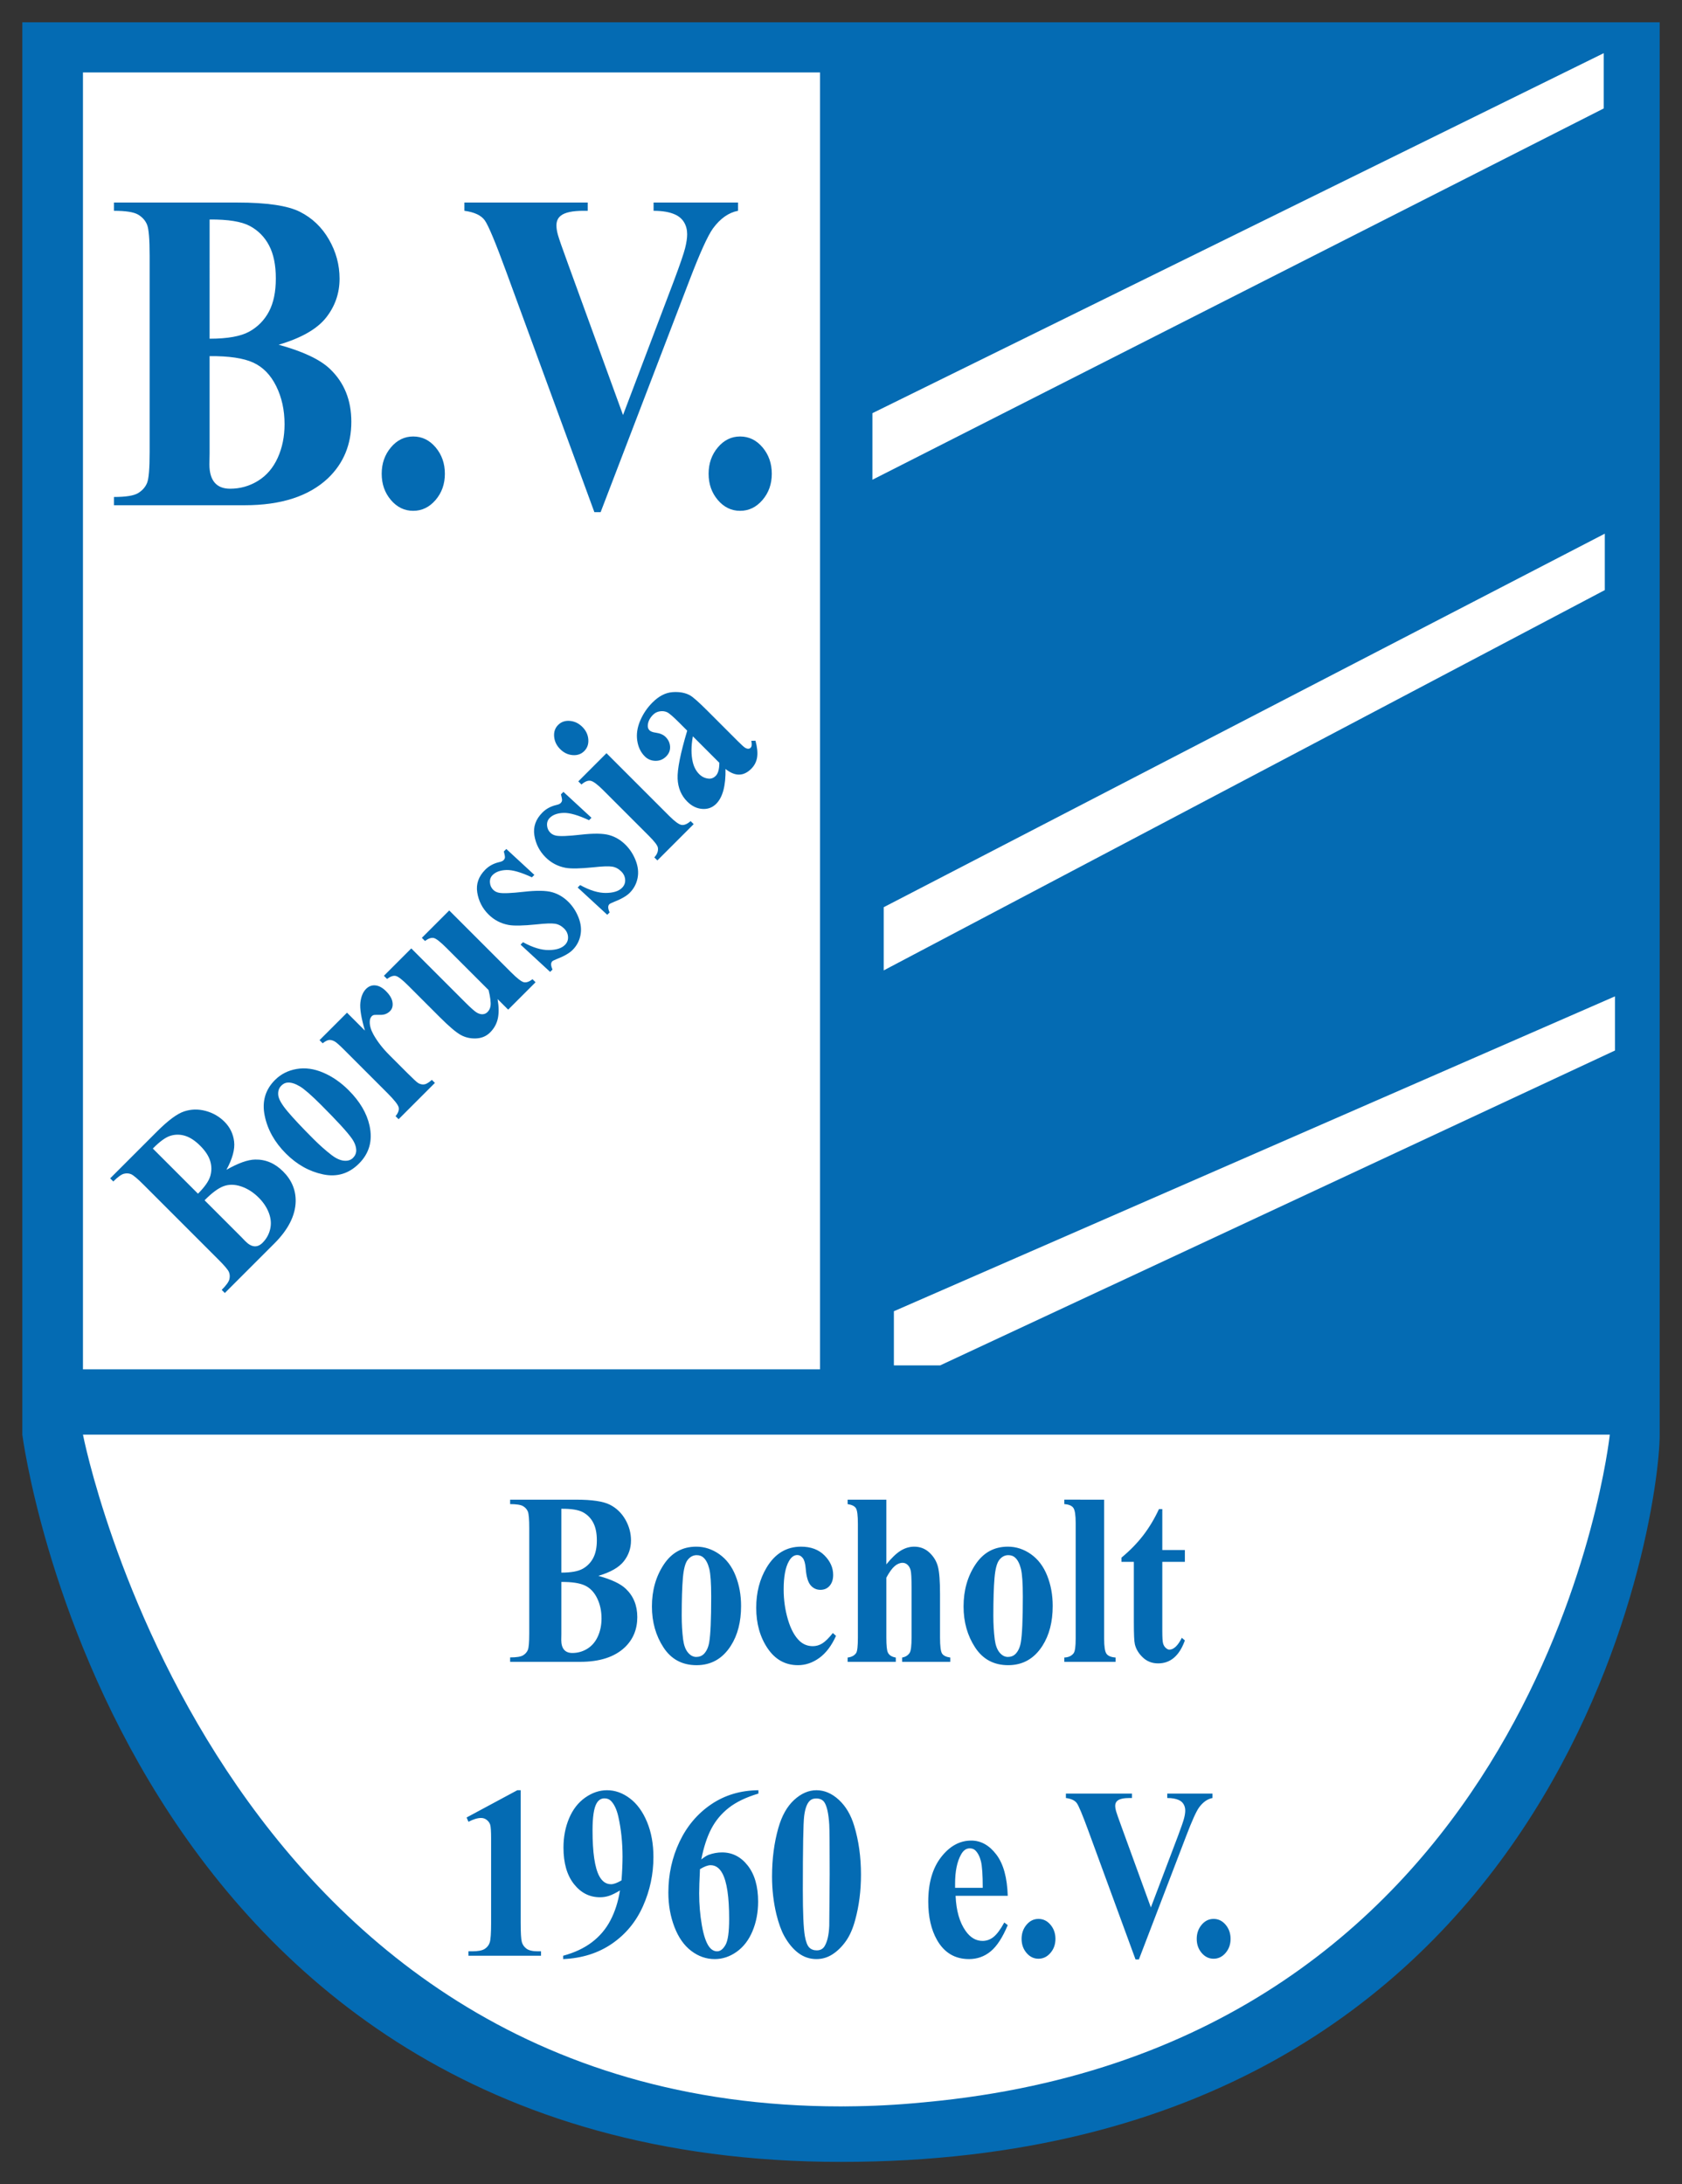 <?xml version="1.0" encoding="UTF-8" standalone="no"?>
<svg
   xmlns:svg="http://www.w3.org/2000/svg"
   xmlns="http://www.w3.org/2000/svg"
   version="1.1"
   width="376.925"
   height="489.449"
   id="svg3204">
  <rect width="100%" height="100%" fill="#333333" stroke="none"/>
  <defs
     id="defs3206" />
  <g
     transform="translate(-161.537,-287.638)"
     id="layer1">
    <path
       d="m 166.537,292.638 0,316.481 c 0,0 20.9,162.968 183.459,162.968 162.559,0 183.467,-144.151 183.467,-162.968 l 0,-316.481 -366.925,0 z"
       id="path22"
       style="fill:#046bb3;fill-opacity:1;fill-rule:nonzero;stroke:none" />
    <path
       d="m 520.917,299.555 -163.878,80.667 0,14.919 163.878,-83.201 0,-12.385 z m -340.79,4.317 0,290.609 165.167,0 0,-290.609 -165.167,0 z m 341.037,103.352 -161.591,83.704 0,14.16 161.591,-85.223 0,-12.641 z m 2.278,103.681 -161.591,70.56 0,12.138 10.364,0 151.227,-70.56 0,-12.138 z m -343.314,98.211 c 0,0 29.266,150.532 169.869,150.532 0.267,0 0.53,-0.008 0.796,-0.009 l -0.009,0.009 c 0.187,-0.003 0.371,-0.006 0.558,-0.009 5.793,-0.04 11.398,-0.338 16.812,-0.869 0.082,-0.008 0.165,-0.01 0.247,-0.018 0.215,-0.019 0.426,-0.044 0.64,-0.064 133.613,-12.449 151.989,-139.573 153.167,-148.968 0.041,-0.328 0.059,-0.509 0.064,-0.549 0,-0.004 0.009,-0.055 0.009,-0.055 l -0.009,0 -0.055,0 -0.009,0 -0.037,0 -0.604,0 -0.457,0 -2.278,0 -338.704,0 z"
       id="path34"
       style="fill:#ffffff;fill-opacity:1;fill-rule:nonzero;stroke:none" />
    <path
       d="m 433.496,717.634 c 1.063,0 1.963,0.438 2.699,1.313 0.736,0.875 1.105,1.929 1.105,3.162 -10e-6,1.233 -0.372,2.282 -1.116,3.149 -0.744,0.866 -1.64,1.3 -2.688,1.3 -1.048,0 -1.94,-0.433 -2.676,-1.3 -0.737,-0.866 -1.105,-1.916 -1.105,-3.149 -10e-6,-1.233 0.368,-2.287 1.105,-3.162 0.736,-0.875 1.629,-1.313 2.676,-1.313 z m -0.251,-28.084 0,0.992 c -1.124,0.214 -2.126,0.92 -3.007,2.117 -0.638,0.893 -1.587,2.992 -2.847,6.297 l -10.637,27.763 -0.752,0 -10.592,-28.888 c -1.276,-3.484 -2.13,-5.529 -2.563,-6.137 -0.433,-0.607 -1.249,-0.991 -2.449,-1.152 l 0,-0.992 14.806,0 0,0.992 -0.501,0 c -1.336,6e-5 -2.247,0.197 -2.733,0.59 -0.349,0.268 -0.524,0.661 -0.524,1.179 -2e-5,0.322 0.061,0.701 0.182,1.139 0.121,0.438 0.531,1.612 1.23,3.524 l 6.583,18.089 6.105,-16.106 c 0.729,-1.947 1.177,-3.251 1.344,-3.912 0.167,-0.661 0.251,-1.224 0.251,-1.688 -3e-5,-0.536 -0.122,-1.009 -0.364,-1.42 -0.243,-0.411 -0.6,-0.724 -1.071,-0.938 -0.653,-0.304 -1.519,-0.456 -2.597,-0.456 l 0,-0.992 z m -38.995,28.084 c 1.063,0 1.963,0.438 2.699,1.313 0.736,0.875 1.105,1.929 1.105,3.162 0,1.233 -0.372,2.282 -1.116,3.149 -0.744,0.866 -1.64,1.3 -2.688,1.3 -1.048,0 -1.94,-0.433 -2.676,-1.3 -0.736,-0.866 -1.105,-1.916 -1.105,-3.149 0,-1.233 0.368,-2.287 1.105,-3.162 0.736,-0.875 1.629,-1.313 2.676,-1.313 z m -6.885,-5.172 -11.685,0 c 0.137,3.323 0.888,5.949 2.255,7.879 1.048,1.483 2.308,2.224 3.781,2.224 0.911,0 1.739,-0.299 2.483,-0.898 0.744,-0.598 1.541,-1.675 2.392,-3.229 l 0.774,0.59 c -1.154,2.769 -2.43,4.73 -3.827,5.882 -1.397,1.152 -3.014,1.728 -4.852,1.728 -3.159,0 -5.55,-1.429 -7.175,-4.288 -1.306,-2.305 -1.959,-5.163 -1.959,-8.575 -1e-5,-4.18 0.96,-7.508 2.881,-9.982 1.921,-2.474 4.172,-3.711 6.754,-3.712 2.156,3e-5 4.028,1.041 5.615,3.122 1.587,2.081 2.441,5.168 2.563,9.259 z m -5.603,-1.795 c -10e-6,-2.876 -0.133,-4.85 -0.399,-5.922 -0.266,-1.072 -0.68,-1.885 -1.241,-2.439 -0.319,-0.322 -0.744,-0.482 -1.276,-0.482 -0.79,0 -1.435,0.456 -1.936,1.367 -0.896,1.59 -1.344,3.77 -1.344,6.539 l 0,0.938 z m -27.286,-2.948 c -2e-5,3.627 -0.433,7.012 -1.298,10.156 -0.516,1.929 -1.211,3.511 -2.084,4.743 -0.873,1.233 -1.864,2.211 -2.973,2.934 -1.109,0.724 -2.316,1.085 -3.622,1.085 -1.488,0 -2.832,-0.447 -4.032,-1.34 -1.2,-0.893 -2.263,-2.171 -3.189,-3.832 -0.668,-1.215 -1.253,-2.832 -1.754,-4.85 -0.653,-2.733 -0.979,-5.556 -0.979,-8.468 0,-3.948 0.471,-7.575 1.412,-10.88 0.774,-2.733 1.951,-4.828 3.531,-6.284 1.579,-1.456 3.25,-2.184 5.011,-2.184 1.792,4e-5 3.466,0.719 5.023,2.157 1.556,1.438 2.699,3.372 3.428,5.802 1.017,3.341 1.526,6.994 1.526,10.96 z m -7.016,-0.054 c -1e-5,-6.36 -0.03,-10.067 -0.091,-11.121 -0.152,-2.483 -0.516,-4.163 -1.093,-5.038 -0.38,-0.572 -0.995,-0.857 -1.845,-0.858 -0.653,3e-5 -1.169,0.214 -1.549,0.643 -0.562,0.625 -0.942,1.729 -1.139,3.31 -0.197,1.581 -0.296,7.097 -0.296,16.548 -10e-6,5.145 0.152,8.593 0.456,10.344 0.228,1.268 0.554,2.117 0.979,2.546 0.425,0.429 0.987,0.643 1.686,0.643 0.759,0 1.329,-0.286 1.708,-0.858 0.638,-1 1.002,-2.546 1.093,-4.636 z m -15.966,-18.866 0,0.75 c -2.749,0.822 -4.954,1.88 -6.617,3.176 -1.663,1.295 -2.976,2.867 -3.941,4.716 -0.964,1.849 -1.712,4.14 -2.244,6.874 0.668,-0.536 1.222,-0.884 1.663,-1.045 0.987,-0.357 1.982,-0.536 2.984,-0.536 2.308,3e-5 4.233,0.987 5.774,2.961 1.541,1.974 2.312,4.667 2.312,8.08 -2e-5,2.394 -0.418,4.591 -1.253,6.592 -0.835,2.001 -2.02,3.546 -3.553,4.636 -1.534,1.09 -3.174,1.635 -4.92,1.635 -1.898,0 -3.652,-0.612 -5.262,-1.836 -1.61,-1.224 -2.866,-3.015 -3.77,-5.373 -0.904,-2.358 -1.355,-4.922 -1.355,-7.691 0,-4.073 0.831,-7.865 2.494,-11.376 1.663,-3.51 4.024,-6.306 7.084,-8.388 3.06,-2.081 6.594,-3.14 10.603,-3.176 z m -13.097,17.687 c -0.121,2.465 -0.182,4.27 -0.182,5.413 -1e-5,2.465 0.201,4.85 0.604,7.155 0.402,2.305 0.953,3.921 1.651,4.85 0.501,0.661 1.093,0.992 1.777,0.992 0.699,0 1.321,-0.478 1.868,-1.434 0.547,-0.956 0.82,-2.899 0.82,-5.829 -10e-6,-4.931 -0.509,-8.334 -1.526,-10.21 -0.653,-1.215 -1.534,-1.822 -2.642,-1.822 -0.607,3e-5 -1.397,0.295 -2.369,0.884 z m -30.658,20.152 0,-0.75 c 2.521,-0.679 4.658,-1.679 6.412,-3.001 1.754,-1.322 3.143,-2.957 4.168,-4.904 1.025,-1.947 1.743,-4.189 2.153,-6.726 -0.942,0.572 -1.743,0.969 -2.403,1.192 -0.661,0.223 -1.355,0.335 -2.084,0.335 -2.339,3e-5 -4.286,-0.992 -5.843,-2.975 -1.557,-1.983 -2.335,-4.699 -2.335,-8.147 0,-2.394 0.421,-4.587 1.264,-6.579 0.843,-1.992 2.046,-3.537 3.61,-4.636 1.564,-1.099 3.189,-1.648 4.875,-1.648 1.807,3e-5 3.515,0.607 5.125,1.822 1.61,1.215 2.893,2.975 3.85,5.279 0.957,2.305 1.435,4.931 1.435,7.879 -3e-5,3.823 -0.778,7.486 -2.335,10.987 -1.557,3.502 -3.876,6.311 -6.959,8.428 -3.083,2.117 -6.727,3.265 -10.934,3.444 z m 13.075,-17.633 c 0.152,-2.001 0.228,-3.761 0.228,-5.279 -1e-5,-3.251 -0.319,-6.28 -0.957,-9.084 -0.364,-1.554 -0.904,-2.698 -1.617,-3.43 -0.38,-0.393 -0.873,-0.59 -1.481,-0.59 -0.759,3e-5 -1.352,0.384 -1.777,1.152 -0.592,1.054 -0.888,3.064 -0.888,6.029 -1e-5,4.949 0.501,8.361 1.503,10.237 0.653,1.215 1.534,1.822 2.642,1.822 0.592,0 1.374,-0.286 2.346,-0.858 z m -22.595,-20.206 0,29.719 c -2e-5,2.233 0.084,3.658 0.251,4.274 0.167,0.616 0.516,1.121 1.048,1.514 0.531,0.393 1.382,0.59 2.551,0.59 l 0.706,0 0,0.992 -16.264,0 0,-0.992 0.82,0 c 1.321,0 2.263,-0.179 2.824,-0.536 0.562,-0.357 0.942,-0.849 1.139,-1.474 0.197,-0.625 0.296,-2.081 0.296,-4.368 l 0,-18.839 c 0,-1.679 -0.068,-2.729 -0.205,-3.149 -0.137,-0.42 -0.391,-0.777 -0.763,-1.072 -0.372,-0.295 -0.801,-0.442 -1.287,-0.442 -0.774,2e-5 -1.716,0.286 -2.825,0.858 l -0.41,-0.965 11.366,-6.11 z m 143.782,-62.991 0,9.165 5.057,0 0,2.653 -5.057,0 0,15.462 c -10e-6,1.447 0.057,2.381 0.171,2.8 0.114,0.42 0.315,0.759 0.604,1.018 0.289,0.259 0.554,0.389 0.797,0.389 0.987,0 1.921,-0.884 2.802,-2.653 l 0.683,0.59 c -1.23,3.43 -3.227,5.145 -5.991,5.145 -1.352,0 -2.494,-0.442 -3.428,-1.327 -0.934,-0.884 -1.53,-1.871 -1.788,-2.961 -0.152,-0.607 -0.228,-2.251 -0.228,-4.931 l 0,-13.533 -2.779,0 0,-0.938 c 1.913,-1.59 3.542,-3.26 4.886,-5.011 1.344,-1.751 2.517,-3.707 3.519,-5.869 z m -13.036,-2.117 0,31.139 c -1e-5,1.769 0.175,2.899 0.524,3.39 0.349,0.491 1.033,0.773 2.05,0.844 l 0,0.965 -11.503,0 0,-0.965 c 0.942,-0.036 1.64,-0.357 2.096,-0.965 0.304,-0.411 0.456,-1.501 0.456,-3.269 l 0,-25.94 c 0,-1.751 -0.175,-2.872 -0.524,-3.363 -0.349,-0.491 -1.025,-0.773 -2.027,-0.844 l 0,-0.992 z m -21.57,10.532 c 1.853,2e-5 3.576,0.563 5.171,1.688 1.594,1.126 2.805,2.724 3.633,4.797 0.828,2.072 1.241,4.341 1.241,6.807 -2e-5,3.555 -0.767,6.53 -2.301,8.924 -1.853,2.894 -4.411,4.341 -7.676,4.341 -3.204,0 -5.672,-1.322 -7.403,-3.966 -1.731,-2.644 -2.597,-5.708 -2.597,-9.192 0,-3.591 0.885,-6.722 2.654,-9.393 1.769,-2.671 4.195,-4.006 7.278,-4.006 z m 0.091,1.903 c -0.774,0 -1.439,0.344 -1.993,1.032 -0.554,0.688 -0.919,2.046 -1.093,4.073 -0.175,2.028 -0.262,4.846 -0.262,8.455 -1e-5,1.912 0.106,3.698 0.319,5.36 0.167,1.268 0.524,2.233 1.071,2.894 0.547,0.661 1.169,0.992 1.868,0.992 0.683,0 1.253,-0.223 1.708,-0.67 0.592,-0.607 0.987,-1.456 1.184,-2.546 0.304,-1.697 0.456,-5.127 0.456,-10.29 -2e-5,-3.037 -0.144,-5.123 -0.433,-6.257 -0.289,-1.134 -0.714,-1.961 -1.276,-2.479 -0.395,-0.375 -0.911,-0.563 -1.549,-0.563 z m -27.326,-12.434 0,14.498 c 1.169,-1.447 2.24,-2.47 3.212,-3.068 0.972,-0.598 1.982,-0.898 3.03,-0.898 1.336,2e-5 2.479,0.447 3.428,1.34 0.949,0.893 1.579,1.943 1.891,3.149 0.311,1.206 0.467,3.238 0.467,6.097 l 0,9.781 c -2e-5,1.912 0.152,3.104 0.456,3.578 0.304,0.473 0.919,0.773 1.845,0.898 l 0,0.965 -10.797,0 0,-0.965 c 0.759,-0.125 1.329,-0.482 1.708,-1.072 0.273,-0.464 0.41,-1.599 0.41,-3.403 l 0,-11.175 c -10e-6,-2.072 -0.068,-3.372 -0.205,-3.899 -0.137,-0.527 -0.368,-0.938 -0.695,-1.233 -0.327,-0.295 -0.695,-0.442 -1.105,-0.442 -0.607,4e-5 -1.2,0.246 -1.777,0.737 -0.577,0.491 -1.2,1.353 -1.868,2.586 l 0,13.426 c -1e-5,1.787 0.114,2.903 0.342,3.35 0.289,0.607 0.881,0.983 1.777,1.126 l 0,0.965 -10.797,0 0,-0.965 c 0.896,-0.107 1.534,-0.447 1.913,-1.018 0.258,-0.393 0.387,-1.545 0.387,-3.457 l 0,-25.458 c 0,-1.894 -0.148,-3.073 -0.444,-3.537 -0.296,-0.464 -0.915,-0.768 -1.856,-0.911 l 0,-0.992 z m -11.987,29.88 0.706,0.643 c -1.002,2.215 -2.251,3.863 -3.747,4.944 -1.496,1.081 -3.086,1.621 -4.772,1.621 -2.84,0 -5.11,-1.26 -6.811,-3.779 -1.701,-2.519 -2.551,-5.547 -2.551,-9.084 0,-3.412 0.774,-6.414 2.323,-9.004 1.868,-3.126 4.442,-4.69 7.722,-4.69 2.202,2e-5 3.952,0.652 5.25,1.956 1.298,1.304 1.948,2.76 1.948,4.368 -3e-5,1.018 -0.262,1.831 -0.786,2.439 -0.524,0.607 -1.211,0.911 -2.061,0.911 -0.896,0 -1.636,-0.348 -2.221,-1.045 -0.585,-0.697 -0.945,-1.938 -1.082,-3.725 -0.091,-1.125 -0.311,-1.912 -0.661,-2.358 -0.349,-0.447 -0.759,-0.67 -1.23,-0.67 -0.729,3e-5 -1.352,0.456 -1.868,1.367 -0.79,1.376 -1.184,3.484 -1.184,6.324 -10e-6,2.358 0.319,4.614 0.957,6.766 0.638,2.153 1.511,3.756 2.619,4.81 0.835,0.768 1.822,1.152 2.961,1.152 0.744,0 1.45,-0.205 2.118,-0.616 0.668,-0.411 1.458,-1.188 2.369,-2.331 z m -30.613,-19.348 c 1.853,2e-5 3.576,0.563 5.171,1.688 1.594,1.126 2.805,2.724 3.633,4.797 0.828,2.072 1.241,4.341 1.241,6.807 -2e-5,3.555 -0.767,6.53 -2.301,8.924 -1.853,2.894 -4.411,4.341 -7.676,4.341 -3.204,0 -5.672,-1.322 -7.403,-3.966 -1.731,-2.644 -2.597,-5.708 -2.597,-9.192 0,-3.591 0.885,-6.722 2.654,-9.393 1.769,-2.671 4.195,-4.006 7.278,-4.006 z m 0.091,1.903 c -0.774,0 -1.439,0.344 -1.993,1.032 -0.554,0.688 -0.919,2.046 -1.093,4.073 -0.175,2.028 -0.262,4.846 -0.262,8.455 -1e-5,1.912 0.106,3.698 0.319,5.36 0.167,1.268 0.524,2.233 1.071,2.894 0.547,0.661 1.169,0.992 1.868,0.992 0.683,0 1.253,-0.223 1.708,-0.67 0.592,-0.607 0.987,-1.456 1.184,-2.546 0.304,-1.697 0.456,-5.127 0.456,-10.29 -10e-6,-3.037 -0.144,-5.123 -0.433,-6.257 -0.289,-1.134 -0.714,-1.961 -1.276,-2.479 -0.395,-0.375 -0.911,-0.563 -1.549,-0.563 z m -22.026,4.636 c 2.931,0.804 4.988,1.778 6.173,2.921 1.701,1.626 2.551,3.734 2.551,6.324 -2e-5,2.733 -0.934,4.993 -2.802,6.78 -2.293,2.162 -5.626,3.243 -10,3.243 l -15.694,0 0,-0.992 c 1.427,0 2.396,-0.156 2.904,-0.469 0.509,-0.313 0.866,-0.719 1.071,-1.219 0.205,-0.5 0.307,-1.733 0.308,-3.698 l 0,-23.582 c -1e-5,-1.965 -0.103,-3.202 -0.308,-3.711 -0.205,-0.509 -0.566,-0.916 -1.082,-1.219 -0.516,-0.304 -1.481,-0.456 -2.893,-0.456 l 0,-0.992 14.806,0 c 3.538,2e-5 6.044,0.371 7.517,1.112 1.473,0.741 2.635,1.849 3.485,3.323 0.85,1.474 1.276,3.042 1.276,4.703 -3e-5,1.751 -0.539,3.31 -1.617,4.676 -1.078,1.367 -2.976,2.452 -5.695,3.256 z m -8.291,-0.724 c 2.156,0 3.747,-0.286 4.772,-0.858 1.025,-0.572 1.811,-1.376 2.358,-2.412 0.547,-1.036 0.82,-2.358 0.82,-3.966 -2e-5,-1.608 -0.27,-2.925 -0.809,-3.953 -0.539,-1.027 -1.31,-1.809 -2.312,-2.345 -1.002,-0.536 -2.612,-0.795 -4.829,-0.777 z m 0,2.09 0,11.657 -0.023,1.34 c -2e-5,0.965 0.209,1.693 0.626,2.184 0.418,0.491 1.036,0.737 1.856,0.737 1.215,0 2.335,-0.317 3.36,-0.951 1.025,-0.634 1.811,-1.554 2.358,-2.76 0.547,-1.206 0.82,-2.55 0.82,-4.033 -2e-5,-1.697 -0.334,-3.22 -1.002,-4.569 -0.668,-1.349 -1.587,-2.291 -2.756,-2.827 -1.169,-0.536 -2.916,-0.795 -5.239,-0.777 z M 324.118,459.951 c 0.071,3.744 -0.623,6.346 -2.083,7.806 -0.859,0.859 -1.905,1.241 -3.137,1.147 -1.232,-0.094 -2.347,-0.64 -3.345,-1.638 -1.352,-1.352 -2.074,-3.062 -2.166,-5.129 -0.092,-2.068 0.624,-5.658 2.148,-10.77 l -1.781,-1.781 c -1.339,-1.339 -2.244,-2.121 -2.715,-2.344 -0.471,-0.224 -1.008,-0.294 -1.61,-0.209 -0.603,0.085 -1.119,0.342 -1.548,0.771 -0.698,0.698 -1.089,1.456 -1.174,2.273 -0.052,0.507 0.074,0.911 0.377,1.215 0.265,0.265 0.744,0.443 1.436,0.534 0.951,0.135 1.68,0.455 2.185,0.961 0.619,0.619 0.95,1.342 0.994,2.17 0.044,0.828 -0.251,1.558 -0.884,2.192 -0.676,0.676 -1.483,1.003 -2.419,0.979 -0.936,-0.024 -1.727,-0.358 -2.371,-1.002 -0.91,-0.91 -1.472,-2.084 -1.687,-3.524 -0.215,-1.439 0.004,-2.928 0.657,-4.465 0.653,-1.537 1.57,-2.897 2.751,-4.078 1.428,-1.428 2.915,-2.201 4.461,-2.32 1.546,-0.118 2.859,0.116 3.94,0.703 0.681,0.38 1.975,1.524 3.883,3.432 l 6.878,6.878 c 0.808,0.809 1.344,1.29 1.606,1.445 0.262,0.155 0.497,0.229 0.706,0.223 0.208,-0.006 0.382,-0.079 0.522,-0.219 0.279,-0.279 0.33,-0.797 0.153,-1.555 l 0.938,-0.029 c 0.398,1.472 0.521,2.706 0.37,3.704 -0.151,0.998 -0.592,1.862 -1.322,2.592 -0.859,0.859 -1.767,1.293 -2.724,1.303 -0.957,0.01 -1.969,-0.412 -3.037,-1.265 z m -1.383,-1.383 -5.931,-5.931 c -0.402,2.196 -0.409,4.123 -0.019,5.779 0.263,1.101 0.742,1.999 1.437,2.694 0.581,0.581 1.27,0.916 2.066,1.003 0.61,0.073 1.156,-0.133 1.639,-0.616 0.537,-0.537 0.806,-1.513 0.807,-2.929 z m -36.127,-8.479 c 0.698,-0.698 1.576,-1.001 2.634,-0.91 1.058,0.092 1.991,0.542 2.8,1.35 0.808,0.809 1.253,1.741 1.333,2.798 0.08,1.057 -0.224,1.929 -0.911,2.616 -0.687,0.687 -1.557,0.988 -2.608,0.903 -1.052,-0.085 -1.982,-0.532 -2.79,-1.341 -0.808,-0.808 -1.258,-1.742 -1.35,-2.8 -0.092,-1.058 0.206,-1.931 0.893,-2.618 z m 10.839,6.329 14.041,14.041 c 1.251,1.251 2.173,1.926 2.768,2.027 0.594,0.1 1.277,-0.184 2.046,-0.853 l 0.682,0.682 -8.134,8.134 -0.682,-0.682 c 0.64,-0.691 0.907,-1.412 0.8,-2.164 -0.076,-0.505 -0.739,-1.383 -1.99,-2.634 l -10.346,-10.346 c -1.251,-1.251 -2.173,-1.926 -2.767,-2.027 -0.594,-0.1 -1.271,0.178 -2.03,0.837 l -0.701,-0.701 z m -9.651,8.666 6.286,5.803 -0.548,0.548 c -2.449,-1.139 -4.353,-1.685 -5.714,-1.639 -1.36,0.046 -2.389,0.419 -3.087,1.117 -0.44,0.44 -0.642,0.99 -0.606,1.649 0.036,0.659 0.281,1.216 0.736,1.67 0.341,0.341 0.777,0.562 1.307,0.663 0.862,0.174 2.71,0.101 5.545,-0.221 2.835,-0.321 4.942,-0.293 6.319,0.086 1.377,0.379 2.609,1.111 3.696,2.198 0.985,0.985 1.742,2.161 2.271,3.527 0.529,1.366 0.664,2.683 0.407,3.951 -0.257,1.268 -0.847,2.363 -1.771,3.287 -0.719,0.719 -1.946,1.415 -3.679,2.087 -0.461,0.183 -0.751,0.334 -0.869,0.452 -0.354,0.354 -0.334,0.965 0.062,1.833 l -0.532,0.532 -6.625,-6.109 0.548,-0.548 c 2.151,1.184 4.064,1.772 5.741,1.763 1.677,-0.009 2.891,-0.39 3.642,-1.141 0.515,-0.515 0.751,-1.123 0.705,-1.823 -0.045,-0.7 -0.333,-1.316 -0.864,-1.846 -0.606,-0.606 -1.292,-0.97 -2.056,-1.09 -0.764,-0.12 -2.153,-0.07 -4.167,0.15 -2.982,0.304 -5.068,0.344 -6.259,0.119 -1.745,-0.327 -3.242,-1.116 -4.493,-2.367 -1.364,-1.364 -2.199,-2.999 -2.505,-4.904 -0.305,-1.905 0.299,-3.615 1.813,-5.129 0.816,-0.816 1.839,-1.372 3.069,-1.667 0.479,-0.1 0.81,-0.242 0.993,-0.424 0.193,-0.193 0.302,-0.396 0.325,-0.609 0.023,-0.213 -0.057,-0.669 -0.242,-1.369 z m -12.799,12.799 6.286,5.803 -0.548,0.548 c -2.449,-1.139 -4.353,-1.685 -5.714,-1.639 -1.36,0.046 -2.389,0.419 -3.087,1.117 -0.44,0.44 -0.642,0.99 -0.606,1.649 0.036,0.659 0.281,1.216 0.736,1.67 0.341,0.341 0.777,0.562 1.307,0.663 0.862,0.174 2.71,0.101 5.545,-0.221 2.835,-0.321 4.942,-0.293 6.319,0.086 1.377,0.379 2.609,1.111 3.696,2.198 0.985,0.985 1.742,2.161 2.271,3.527 0.529,1.366 0.664,2.683 0.407,3.951 -0.257,1.268 -0.847,2.363 -1.771,3.287 -0.719,0.719 -1.946,1.415 -3.679,2.087 -0.461,0.183 -0.751,0.334 -0.869,0.452 -0.354,0.354 -0.334,0.965 0.062,1.833 l -0.532,0.532 -6.625,-6.109 0.548,-0.548 c 2.151,1.184 4.064,1.772 5.741,1.763 1.677,-0.009 2.891,-0.39 3.642,-1.141 0.515,-0.515 0.751,-1.123 0.705,-1.823 -0.045,-0.7 -0.333,-1.316 -0.864,-1.846 -0.606,-0.606 -1.292,-0.97 -2.056,-1.09 -0.764,-0.12 -2.153,-0.07 -4.167,0.15 -2.982,0.304 -5.068,0.344 -6.259,0.119 -1.745,-0.327 -3.242,-1.116 -4.493,-2.367 -1.364,-1.364 -2.199,-2.999 -2.505,-4.904 -0.305,-1.905 0.299,-3.615 1.813,-5.129 0.816,-0.816 1.839,-1.372 3.069,-1.667 0.479,-0.1 0.81,-0.242 0.993,-0.424 0.193,-0.193 0.302,-0.396 0.325,-0.609 0.023,-0.213 -0.057,-0.669 -0.242,-1.369 z m -12.789,13.775 13.871,13.871 c 1.352,1.352 2.302,2.088 2.852,2.208 0.55,0.12 1.196,-0.103 1.939,-0.67 l 0.682,0.682 -6.137,6.137 -2.369,-2.369 c 0.291,1.73 0.308,3.185 0.049,4.366 -0.258,1.181 -0.833,2.216 -1.724,3.108 -0.848,0.848 -1.909,1.296 -3.182,1.344 -1.273,0.048 -2.433,-0.226 -3.479,-0.822 -1.047,-0.596 -2.593,-1.917 -4.64,-3.963 l -7.03,-7.03 c -1.339,-1.339 -2.277,-2.068 -2.815,-2.187 -0.538,-0.119 -1.19,0.104 -1.957,0.668 l -0.701,-0.701 6.137,-6.137 12.108,12.108 c 1.263,1.263 2.129,2.027 2.597,2.291 0.468,0.264 0.907,0.381 1.317,0.351 0.41,-0.031 0.759,-0.191 1.049,-0.481 0.387,-0.387 0.616,-0.856 0.687,-1.407 0.101,-0.758 -0.047,-1.937 -0.443,-3.536 l -9.474,-9.474 c -1.339,-1.339 -2.277,-2.068 -2.815,-2.187 -0.538,-0.119 -1.19,0.104 -1.957,0.668 l -0.701,-0.701 z m -22.908,22.908 4.017,4.017 c -0.833,-2.83 -1.174,-4.921 -1.022,-6.273 0.152,-1.352 0.576,-2.376 1.274,-3.074 0.601,-0.601 1.3,-0.864 2.095,-0.788 0.796,0.076 1.591,0.512 2.387,1.308 0.846,0.846 1.329,1.678 1.447,2.494 0.118,0.816 -0.069,1.472 -0.563,1.965 -0.569,0.569 -1.278,0.848 -2.126,0.838 -0.848,-0.011 -1.335,-0.004 -1.461,0.021 -0.183,0.032 -0.345,0.117 -0.484,0.257 -0.311,0.311 -0.468,0.746 -0.469,1.303 -0.011,0.87 0.269,1.815 0.839,2.837 0.882,1.569 2.062,3.092 3.54,4.57 l 4.074,4.074 1.077,1.045 c 0.72,0.72 1.219,1.144 1.496,1.271 0.47,0.212 0.91,0.271 1.32,0.177 0.41,-0.094 0.935,-0.423 1.574,-0.987 l 0.682,0.682 -8.134,8.134 -0.682,-0.682 c 0.592,-0.718 0.823,-1.373 0.694,-1.964 -0.129,-0.591 -0.964,-1.657 -2.506,-3.198 l -9.797,-9.797 c -1.011,-1.011 -1.698,-1.612 -2.062,-1.804 -0.461,-0.246 -0.876,-0.35 -1.244,-0.31 -0.368,0.04 -0.842,0.286 -1.42,0.738 l -0.701,-0.701 z m -16.137,15.076 c 1.31,-1.31 2.927,-2.131 4.85,-2.462 1.923,-0.332 3.91,-0.057 5.961,0.823 2.051,0.88 3.948,2.192 5.691,3.935 2.514,2.514 4.075,5.159 4.683,7.937 0.736,3.357 -0.05,6.189 -2.358,8.498 -2.266,2.266 -4.945,3.076 -8.039,2.43 -3.094,-0.646 -5.872,-2.2 -8.336,-4.663 -2.539,-2.539 -4.128,-5.378 -4.765,-8.518 -0.638,-3.139 0.133,-5.799 2.313,-7.979 z m 1.41,1.281 c -0.548,0.548 -0.774,1.261 -0.68,2.139 0.094,0.878 0.797,2.096 2.107,3.653 1.31,1.557 3.241,3.612 5.793,6.164 1.352,1.352 2.69,2.54 4.015,3.564 1.015,0.779 1.95,1.209 2.804,1.289 0.854,0.081 1.528,-0.126 2.022,-0.62 0.483,-0.483 0.728,-1.044 0.734,-1.682 -0.011,-0.848 -0.332,-1.728 -0.963,-2.638 -0.985,-1.415 -3.303,-3.948 -6.954,-7.599 -2.148,-2.148 -3.724,-3.52 -4.731,-4.119 -1.006,-0.598 -1.891,-0.882 -2.655,-0.851 -0.544,0.014 -1.042,0.246 -1.493,0.697 z m -12.296,18.853 c 2.641,-1.504 4.784,-2.27 6.43,-2.299 2.352,-0.053 4.444,0.836 6.276,2.668 1.933,1.933 2.87,4.191 2.813,6.775 -0.093,3.15 -1.686,6.271 -4.778,9.364 l -11.097,11.097 -0.701,-0.701 c 1.009,-1.009 1.583,-1.804 1.722,-2.385 0.139,-0.581 0.104,-1.121 -0.105,-1.619 -0.209,-0.499 -1.008,-1.443 -2.398,-2.832 l -16.675,-16.675 c -1.39,-1.39 -2.337,-2.192 -2.842,-2.407 -0.505,-0.215 -1.047,-0.247 -1.627,-0.097 -0.58,0.15 -1.369,0.725 -2.368,1.723 l -0.701,-0.701 10.469,-10.469 c 2.502,-2.502 4.536,-4.011 6.102,-4.529 1.566,-0.517 3.17,-0.555 4.814,-0.115 1.644,0.441 3.053,1.249 4.228,2.424 1.238,1.238 1.959,2.721 2.163,4.45 0.204,1.729 -0.371,3.838 -1.724,6.329 z m -6.374,5.351 c 1.525,-1.525 2.447,-2.852 2.768,-3.981 0.321,-1.129 0.308,-2.253 -0.038,-3.372 -0.346,-1.119 -1.088,-2.247 -2.225,-3.384 -1.137,-1.137 -2.259,-1.878 -3.367,-2.223 -1.108,-0.345 -2.205,-0.353 -3.293,-0.023 -1.088,0.33 -2.409,1.285 -3.964,2.865 z m 1.478,1.478 8.243,8.243 0.931,0.964 c 0.682,0.682 1.345,1.049 1.987,1.101 0.643,0.052 1.254,-0.212 1.834,-0.792 0.859,-0.859 1.427,-1.875 1.703,-3.048 0.276,-1.173 0.181,-2.38 -0.285,-3.619 -0.466,-1.239 -1.223,-2.383 -2.272,-3.432 -1.2,-1.2 -2.513,-2.041 -3.939,-2.522 -1.426,-0.481 -2.742,-0.498 -3.948,-0.05 -1.206,0.448 -2.624,1.5 -4.254,3.155 z M 327.389,385.447 c 1.984,4e-5 3.664,0.817 5.039,2.451 1.375,1.634 2.062,3.602 2.062,5.903 -10e-6,2.301 -0.695,4.26 -2.083,5.878 -1.389,1.617 -3.061,2.426 -5.017,2.426 -1.956,0 -3.621,-0.809 -4.996,-2.426 -1.375,-1.617 -2.062,-3.577 -2.062,-5.878 -1e-5,-2.301 0.687,-4.269 2.062,-5.903 1.375,-1.634 3.04,-2.451 4.996,-2.451 z m -0.469,-52.424 0,1.851 c -2.098,0.4 -3.969,1.717 -5.613,3.952 -1.191,1.667 -2.962,5.586 -5.315,11.755 l -19.857,51.823 -1.403,0 -19.771,-53.924 c -2.381,-6.503 -3.976,-10.321 -4.783,-11.455 -0.808,-1.134 -2.331,-1.851 -4.571,-2.151 l 0,-1.851 27.638,0 0,1.851 -0.935,0 c -2.494,4e-5 -4.195,0.367 -5.102,1.1 -0.652,0.5 -0.978,1.234 -0.978,2.201 -2e-5,0.6 0.113,1.309 0.34,2.126 0.227,0.817 0.992,3.01 2.296,6.578 l 12.288,33.765 11.395,-30.064 c 1.361,-3.635 2.197,-6.069 2.509,-7.303 0.312,-1.234 0.468,-2.284 0.468,-3.151 -5e-5,-1 -0.227,-1.884 -0.68,-2.651 -0.454,-0.767 -1.12,-1.351 -1.998,-1.751 -1.219,-0.567 -2.835,-0.85 -4.847,-0.85 l 0,-1.851 z m -72.791,52.424 c 1.984,4e-5 3.664,0.817 5.039,2.451 1.375,1.634 2.062,3.602 2.062,5.903 -10e-6,2.301 -0.695,4.26 -2.083,5.878 -1.389,1.617 -3.061,2.426 -5.017,2.426 -1.956,0 -3.621,-0.809 -4.996,-2.426 -1.375,-1.617 -2.062,-3.577 -2.062,-5.878 -1e-5,-2.301 0.687,-4.269 2.062,-5.903 1.375,-1.634 3.04,-2.451 4.996,-2.451 z m -30.145,-20.559 c 5.471,1.501 9.312,3.318 11.523,5.452 3.175,3.035 4.762,6.97 4.762,11.805 -5e-5,5.102 -1.743,9.321 -5.23,12.656 -4.28,4.035 -10.502,6.053 -18.666,6.053 l -29.296,0 0,-1.851 c 2.665,0 4.472,-0.292 5.421,-0.875 0.95,-0.584 1.616,-1.342 1.998,-2.276 0.383,-0.934 0.574,-3.235 0.574,-6.903 l 0,-44.02 c -2e-5,-3.668 -0.191,-5.978 -0.574,-6.928 -0.383,-0.95 -1.056,-1.709 -2.02,-2.276 -0.964,-0.567 -2.764,-0.85 -5.4,-0.85 l 0,-1.851 27.638,0 c 6.605,8e-5 11.282,0.692 14.031,2.076 2.75,1.384 4.918,3.452 6.505,6.203 1.587,2.751 2.381,5.678 2.381,8.779 -5e-5,3.268 -1.006,6.178 -3.019,8.729 -2.013,2.551 -5.556,4.577 -10.63,6.078 z M 208.508,363.537 c 4.025,3e-5 6.994,-0.534 8.908,-1.601 1.913,-1.067 3.38,-2.568 4.401,-4.502 1.02,-1.934 1.531,-4.402 1.531,-7.403 -4e-5,-3.001 -0.503,-5.461 -1.509,-7.378 -1.006,-1.917 -2.445,-3.376 -4.316,-4.377 -1.871,-1 -4.876,-1.484 -9.014,-1.451 z m 0,3.902 0,21.76 -0.043,2.501 c -2e-5,1.801 0.39,3.16 1.169,4.077 0.779,0.917 1.935,1.376 3.465,1.376 2.268,0 4.358,-0.592 6.272,-1.776 1.913,-1.184 3.38,-2.901 4.401,-5.152 1.02,-2.251 1.531,-4.761 1.531,-7.528 -4e-5,-3.168 -0.624,-6.011 -1.871,-8.529 -1.247,-2.518 -2.962,-4.277 -5.145,-5.277 -2.183,-1 -5.442,-1.484 -9.779,-1.451 z"
       id="path3113"
       style="font-size:150px;font-variant:normal;font-weight:bold;font-stretch:normal;writing-mode:lr-tb;fill:#046bb3;fill-opacity:1;fill-rule:nonzero;stroke:none;font-family:Times New Roman;-inkscape-font-specification:TimesNewRomanPS-BoldMT" />
  </g>
</svg>
